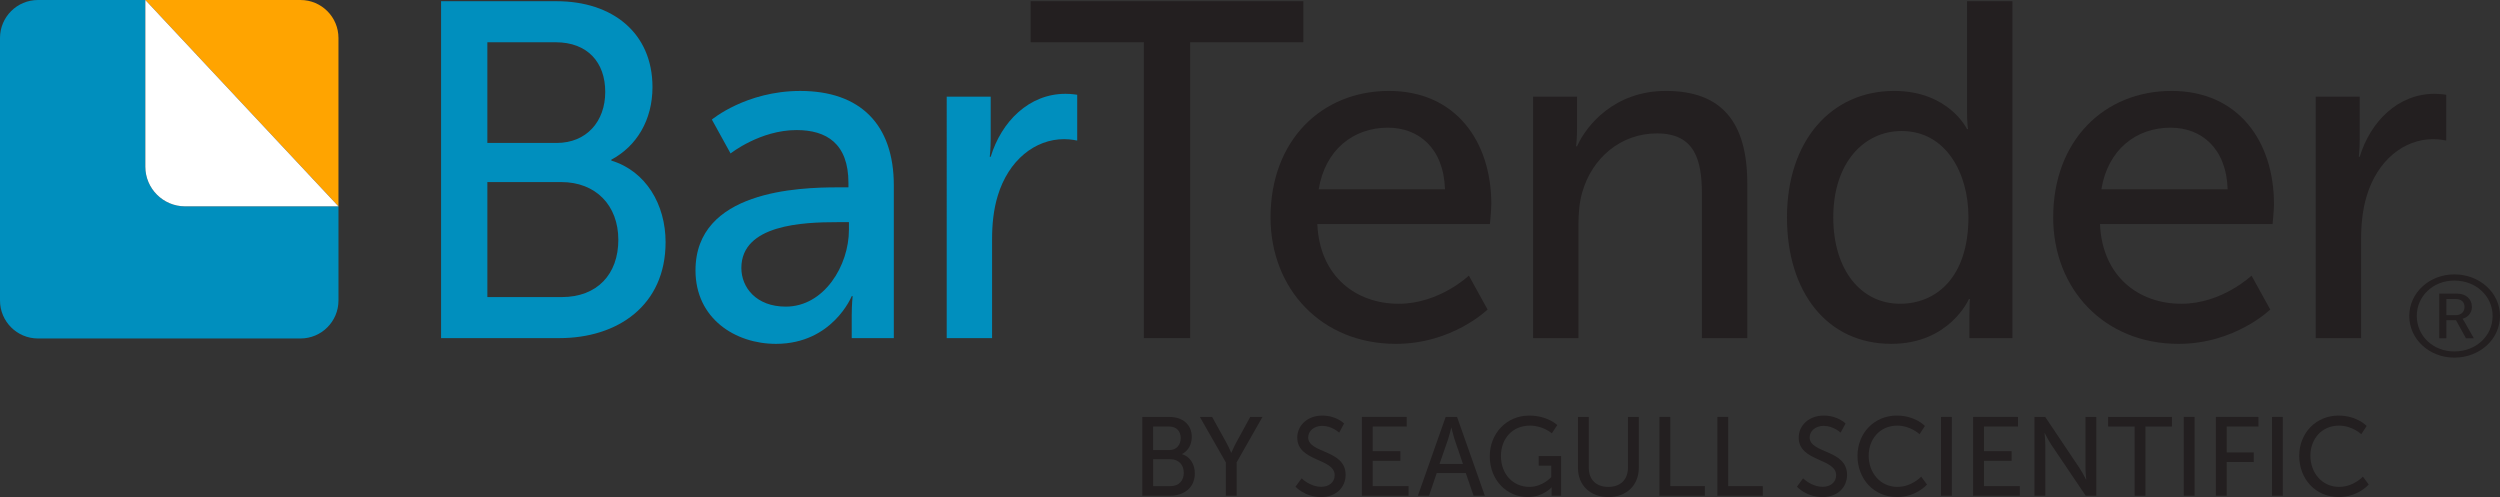<?xml version="1.0" encoding="UTF-8"?>
<svg xmlns="http://www.w3.org/2000/svg" viewBox="0 0 209.52 41.658">
  <rect x="0" y="0" width="209.52" height="41.658" fill="#333333" stroke="none"/>
  <g isolation="isolate">
    <g id="Layer_1" data-name="Layer 1">
      <path d="M205.692,22.995c2.127,0,3.828,1.545,3.828,3.483,0,1.958-1.701,3.494-3.828,3.494-2.086,0-3.777-1.536-3.777-3.494,0-1.938,1.691-3.483,3.777-3.483ZM205.692,29.454c1.818,0,3.209-1.296,3.209-2.976,0-1.66-1.391-2.965-3.209-2.965-1.777,0-3.146,1.305-3.146,2.965,0,1.68,1.369,2.976,3.146,2.976ZM204.428,24.607h1.488c.736,0,1.25.441,1.25,1.113,0,.557-.395.902-.779.988v.02s.041.048.139.211l.801,1.411h-.662l-.834-1.517h-.803v1.517h-.6v-3.743ZM205.809,26.412c.449,0,.738-.26.738-.691,0-.422-.289-.662-.738-.662h-.781v1.354h.781Z" fill="#231f20" mix-blend-mode="multiply" stroke-width="0"/>
      <path d="M36.964.102h9.683c4.665,0,8.036,2.64,8.036,7.199,0,2.759-1.333,4.959-3.449,6.079v.079c2.9.88,4.547,3.68,4.547,6.839,0,5.319-4.037,8.039-8.898,8.039h-9.918V.102ZM46.647,11.98c2.509,0,4.077-1.8,4.077-4.279s-1.489-4.159-4.155-4.159h-5.724v8.438h5.802ZM47.078,24.898c2.979,0,4.743-1.92,4.743-4.799,0-2.88-1.882-4.84-4.782-4.84h-6.194v9.639h6.233Z" fill="#008fbe" stroke-width="0"/>
      <path d="M70.245,15.7h.862v-.36c0-3.319-1.843-4.439-4.352-4.439-3.058,0-5.527,1.96-5.527,1.96l-1.567-2.84s2.861-2.399,7.408-2.399c5.018,0,7.841,2.8,7.841,7.919v12.798h-3.528v-1.92c0-.92.078-1.6.078-1.6h-.078s-1.607,3.999-6.351,3.999c-3.41,0-6.742-2.119-6.742-6.158,0-6.68,8.624-6.959,11.956-6.959ZM65.855,25.698c3.215,0,5.292-3.439,5.292-6.438v-.641h-.979c-2.862,0-8.036.2-8.036,3.84,0,1.64,1.254,3.239,3.724,3.239Z" fill="#008fbe" stroke-width="0"/>
      <path d="M79.343,8.101h3.685v3.52c0,.84-.078,1.52-.078,1.52h.078c.901-2.96,3.214-5.279,6.271-5.279.51,0,.98.08.98.08v3.839s-.51-.119-1.098-.119c-2.431,0-4.665,1.759-5.566,4.759-.353,1.16-.471,2.399-.471,3.64v8.278h-3.802V8.101Z" fill="#008fbe" stroke-width="0"/>
      <path d="M95.863,3.541h-9.486V.102h22.854v3.439h-9.486v24.796h-3.881V3.541Z" fill="#231f20" mix-blend-mode="multiply" stroke-width="0"/>
      <path d="M116.399,7.62c5.605,0,8.585,4.239,8.585,9.479,0,.521-.117,1.68-.117,1.68h-14.465c.196,4.439,3.293,6.679,6.82,6.679,3.411,0,5.88-2.359,5.88-2.359l1.568,2.84s-2.94,2.879-7.684,2.879c-6.232,0-10.505-4.599-10.505-10.598,0-6.439,4.272-10.599,9.917-10.599ZM121.103,15.86c-.117-3.479-2.234-5.159-4.782-5.159-2.9,0-5.253,1.84-5.802,5.159h10.584Z" fill="#231f20" mix-blend-mode="multiply" stroke-width="0"/>
      <path d="M128.484,8.101h3.685v2.68c0,.8-.078,1.479-.078,1.479h.078c.784-1.76,3.136-4.64,7.448-4.64,4.664,0,6.82,2.6,6.82,7.759v12.958h-3.803v-12.078c0-2.84-.588-5.079-3.763-5.079-3.019,0-5.449,2.04-6.272,4.959-.234.8-.313,1.72-.313,2.72v9.479h-3.802V8.101Z" fill="#231f20" mix-blend-mode="multiply" stroke-width="0"/>
      <path d="M158.739,7.62c4.587,0,6.115,3.2,6.115,3.2h.078s-.078-.601-.078-1.36V.102h3.803v28.235h-3.606v-1.92c0-.8.039-1.359.039-1.359h-.078s-1.607,3.759-6.508,3.759c-5.37,0-8.741-4.319-8.741-10.598,0-6.439,3.724-10.599,8.977-10.599ZM159.248,25.457c2.94,0,5.724-2.119,5.724-7.278,0-3.6-1.843-7.199-5.605-7.199-3.137,0-5.724,2.64-5.724,7.239,0,4.399,2.312,7.238,5.605,7.238Z" fill="#231f20" mix-blend-mode="multiply" stroke-width="0"/>
      <path d="M181.992,7.62c5.605,0,8.585,4.239,8.585,9.479,0,.521-.117,1.68-.117,1.68h-14.465c.196,4.439,3.293,6.679,6.82,6.679,3.411,0,5.88-2.359,5.88-2.359l1.568,2.84s-2.94,2.879-7.684,2.879c-6.232,0-10.505-4.599-10.505-10.598,0-6.439,4.272-10.599,9.917-10.599ZM186.696,15.86c-.117-3.479-2.234-5.159-4.782-5.159-2.9,0-5.253,1.84-5.802,5.159h10.584Z" fill="#231f20" mix-blend-mode="multiply" stroke-width="0"/>
      <path d="M194.078,8.101h3.685v3.52c0,.84-.078,1.52-.078,1.52h.078c.901-2.96,3.214-5.279,6.271-5.279.51,0,.98.08.98.08v3.839s-.51-.119-1.098-.119c-2.431,0-4.665,1.759-5.566,4.759-.353,1.16-.471,2.399-.471,3.64v8.278h-3.802V8.101Z" fill="#231f20" mix-blend-mode="multiply" stroke-width="0"/>
      <path d="M12.18,13.971V0H3.183C1.425,0,0,1.425,0,3.183v22.001c0,1.758,1.425,3.183,3.183,3.183h22.001c1.758,0,3.183-1.425,3.183-3.183v-7.89h-12.864c-1.827,0-3.322-1.495-3.322-3.322Z" fill="#008fbe" stroke-width="0"/>
      <path d="M25.183,0h-13.003l16.186,17.293V3.183c0-1.758-1.425-3.183-3.183-3.183Z" fill="#ffa400" stroke-width="0"/>
      <path d="M12.18,13.971c0,1.827,1.495,3.322,3.322,3.322h12.864L12.18,0v13.971Z" fill="#fff" stroke-width="0"/>
      <path d="M95.735,34.942h2.265c1.091,0,1.88.617,1.88,1.684,0,.646-.312,1.16-.807,1.422v.019c.679.206,1.063.86,1.063,1.6,0,1.244-.944,1.88-2.082,1.88h-2.319v-6.604ZM97.999,37.72c.587,0,.954-.421.954-1.001s-.349-.973-.973-.973h-1.339v1.974h1.357ZM98.1,40.741c.697,0,1.11-.448,1.11-1.122s-.44-1.132-1.119-1.132h-1.449v2.254h1.458Z" fill="#231f20" mix-blend-mode="multiply" stroke-width="0"/>
      <path d="M102.732,38.748l-2.174-3.807h1.027l1.201,2.17c.202.365.395.832.395.832h.019s.192-.458.394-.832l1.184-2.17h1.027l-2.165,3.807v2.797h-.907v-2.797Z" fill="#231f20" mix-blend-mode="multiply" stroke-width="0"/>
      <path d="M109.088,40.086s.688.711,1.651.711c.604,0,1.118-.347,1.118-.973,0-1.432-3.136-1.123-3.136-3.152,0-1.029.871-1.843,2.091-1.843,1.201,0,1.834.664,1.834.664l-.413.767s-.596-.57-1.421-.57c-.688,0-1.174.439-1.174.964,0,1.365,3.136,1,3.136,3.143,0,1.02-.771,1.861-2.054,1.861-1.376,0-2.146-.87-2.146-.87l.514-.701Z" fill="#231f20" mix-blend-mode="multiply" stroke-width="0"/>
      <path d="M114.135,34.942h3.76v.805h-2.853v2.066h2.32v.805h-2.32v2.123h3.008v.805h-3.915v-6.604Z" fill="#231f20" mix-blend-mode="multiply" stroke-width="0"/>
      <path d="M122.847,39.647h-2.439l-.642,1.898h-.936l2.329-6.604h.954l2.329,6.604h-.944l-.651-1.898ZM121.627,35.849s-.146.599-.257.936l-.725,2.095h1.963l-.715-2.095c-.11-.337-.248-.936-.248-.936h-.019Z" fill="#231f20" mix-blend-mode="multiply" stroke-width="0"/>
      <path d="M128.157,34.829c1.55,0,2.356.795,2.356.795l-.458.692s-.725-.646-1.825-.646c-1.522,0-2.439,1.132-2.439,2.544,0,1.534,1.027,2.591,2.385,2.591,1.118,0,1.834-.823,1.834-.823v-.954h-1.055v-.804h1.88v3.32h-.798v-.411c0-.141.009-.281.009-.281h-.019s-.706.805-1.989.805c-1.743,0-3.183-1.403-3.183-3.424,0-1.908,1.412-3.404,3.302-3.404Z" fill="#231f20" mix-blend-mode="multiply" stroke-width="0"/>
      <path d="M132.246,34.942h.907v4.265c0,1.011.643,1.6,1.633,1.6.999,0,1.65-.589,1.65-1.618v-4.246h.908v4.265c0,1.469-1.036,2.451-2.55,2.451-1.513,0-2.549-.982-2.549-2.451v-4.265Z" fill="#231f20" mix-blend-mode="multiply" stroke-width="0"/>
      <path d="M139.075,34.942h.908v5.799h2.898v.805h-3.807v-6.604Z" fill="#231f20" mix-blend-mode="multiply" stroke-width="0"/>
      <path d="M143.93,34.942h.908v5.799h2.898v.805h-3.807v-6.604Z" fill="#231f20" mix-blend-mode="multiply" stroke-width="0"/>
      <path d="M151.113,40.086s.688.711,1.651.711c.604,0,1.118-.347,1.118-.973,0-1.432-3.136-1.123-3.136-3.152,0-1.029.871-1.843,2.091-1.843,1.201,0,1.834.664,1.834.664l-.413.767s-.596-.57-1.421-.57c-.688,0-1.174.439-1.174.964,0,1.365,3.136,1,3.136,3.143,0,1.02-.77,1.861-2.054,1.861-1.376,0-2.146-.87-2.146-.87l.514-.701Z" fill="#231f20" mix-blend-mode="multiply" stroke-width="0"/>
      <path d="M158.967,34.829c1.559,0,2.356.87,2.356.87l-.449.691s-.752-.72-1.87-.72c-1.449,0-2.394,1.122-2.394,2.525,0,1.412.963,2.609,2.402,2.609,1.22,0,1.999-.86,1.999-.86l.486.664s-.89,1.048-2.513,1.048c-1.944,0-3.311-1.516-3.311-3.451,0-1.918,1.412-3.377,3.292-3.377Z" fill="#231f20" mix-blend-mode="multiply" stroke-width="0"/>
      <path d="M162.672,34.942h.907v6.604h-.907v-6.604Z" fill="#231f20" mix-blend-mode="multiply" stroke-width="0"/>
      <path d="M165.364,34.942h3.76v.805h-2.853v2.066h2.32v.805h-2.32v2.123h3.008v.805h-3.915v-6.604Z" fill="#231f20" mix-blend-mode="multiply" stroke-width="0"/>
      <path d="M170.506,34.942h.899l2.879,4.293c.239.355.541.954.541.954h.019s-.063-.589-.063-.954v-4.293h.907v6.604h-.89l-2.889-4.284c-.238-.364-.541-.963-.541-.963h-.019s.064.589.064.963v4.284h-.908v-6.604Z" fill="#231f20" mix-blend-mode="multiply" stroke-width="0"/>
      <path d="M178.897,35.746h-2.219v-.805h5.347v.805h-2.22v5.799h-.908v-5.799Z" fill="#231f20" mix-blend-mode="multiply" stroke-width="0"/>
      <path d="M183.016,34.942h.908v6.604h-.908v-6.604Z" fill="#231f20" mix-blend-mode="multiply" stroke-width="0"/>
      <path d="M185.707,34.942h3.567v.805h-2.659v2.17h2.266v.804h-2.266v2.825h-.908v-6.604Z" fill="#231f20" mix-blend-mode="multiply" stroke-width="0"/>
      <path d="M190.412,34.942h.907v6.604h-.907v-6.604Z" fill="#231f20" mix-blend-mode="multiply" stroke-width="0"/>
      <path d="M195.987,34.829c1.559,0,2.356.87,2.356.87l-.449.691s-.752-.72-1.87-.72c-1.449,0-2.394,1.122-2.394,2.525,0,1.412.963,2.609,2.402,2.609,1.22,0,1.999-.86,1.999-.86l.486.664s-.89,1.048-2.513,1.048c-1.944,0-3.311-1.516-3.311-3.451,0-1.918,1.412-3.377,3.292-3.377Z" fill="#231f20" mix-blend-mode="multiply" stroke-width="0"/>
    </g>
  </g>
</svg>